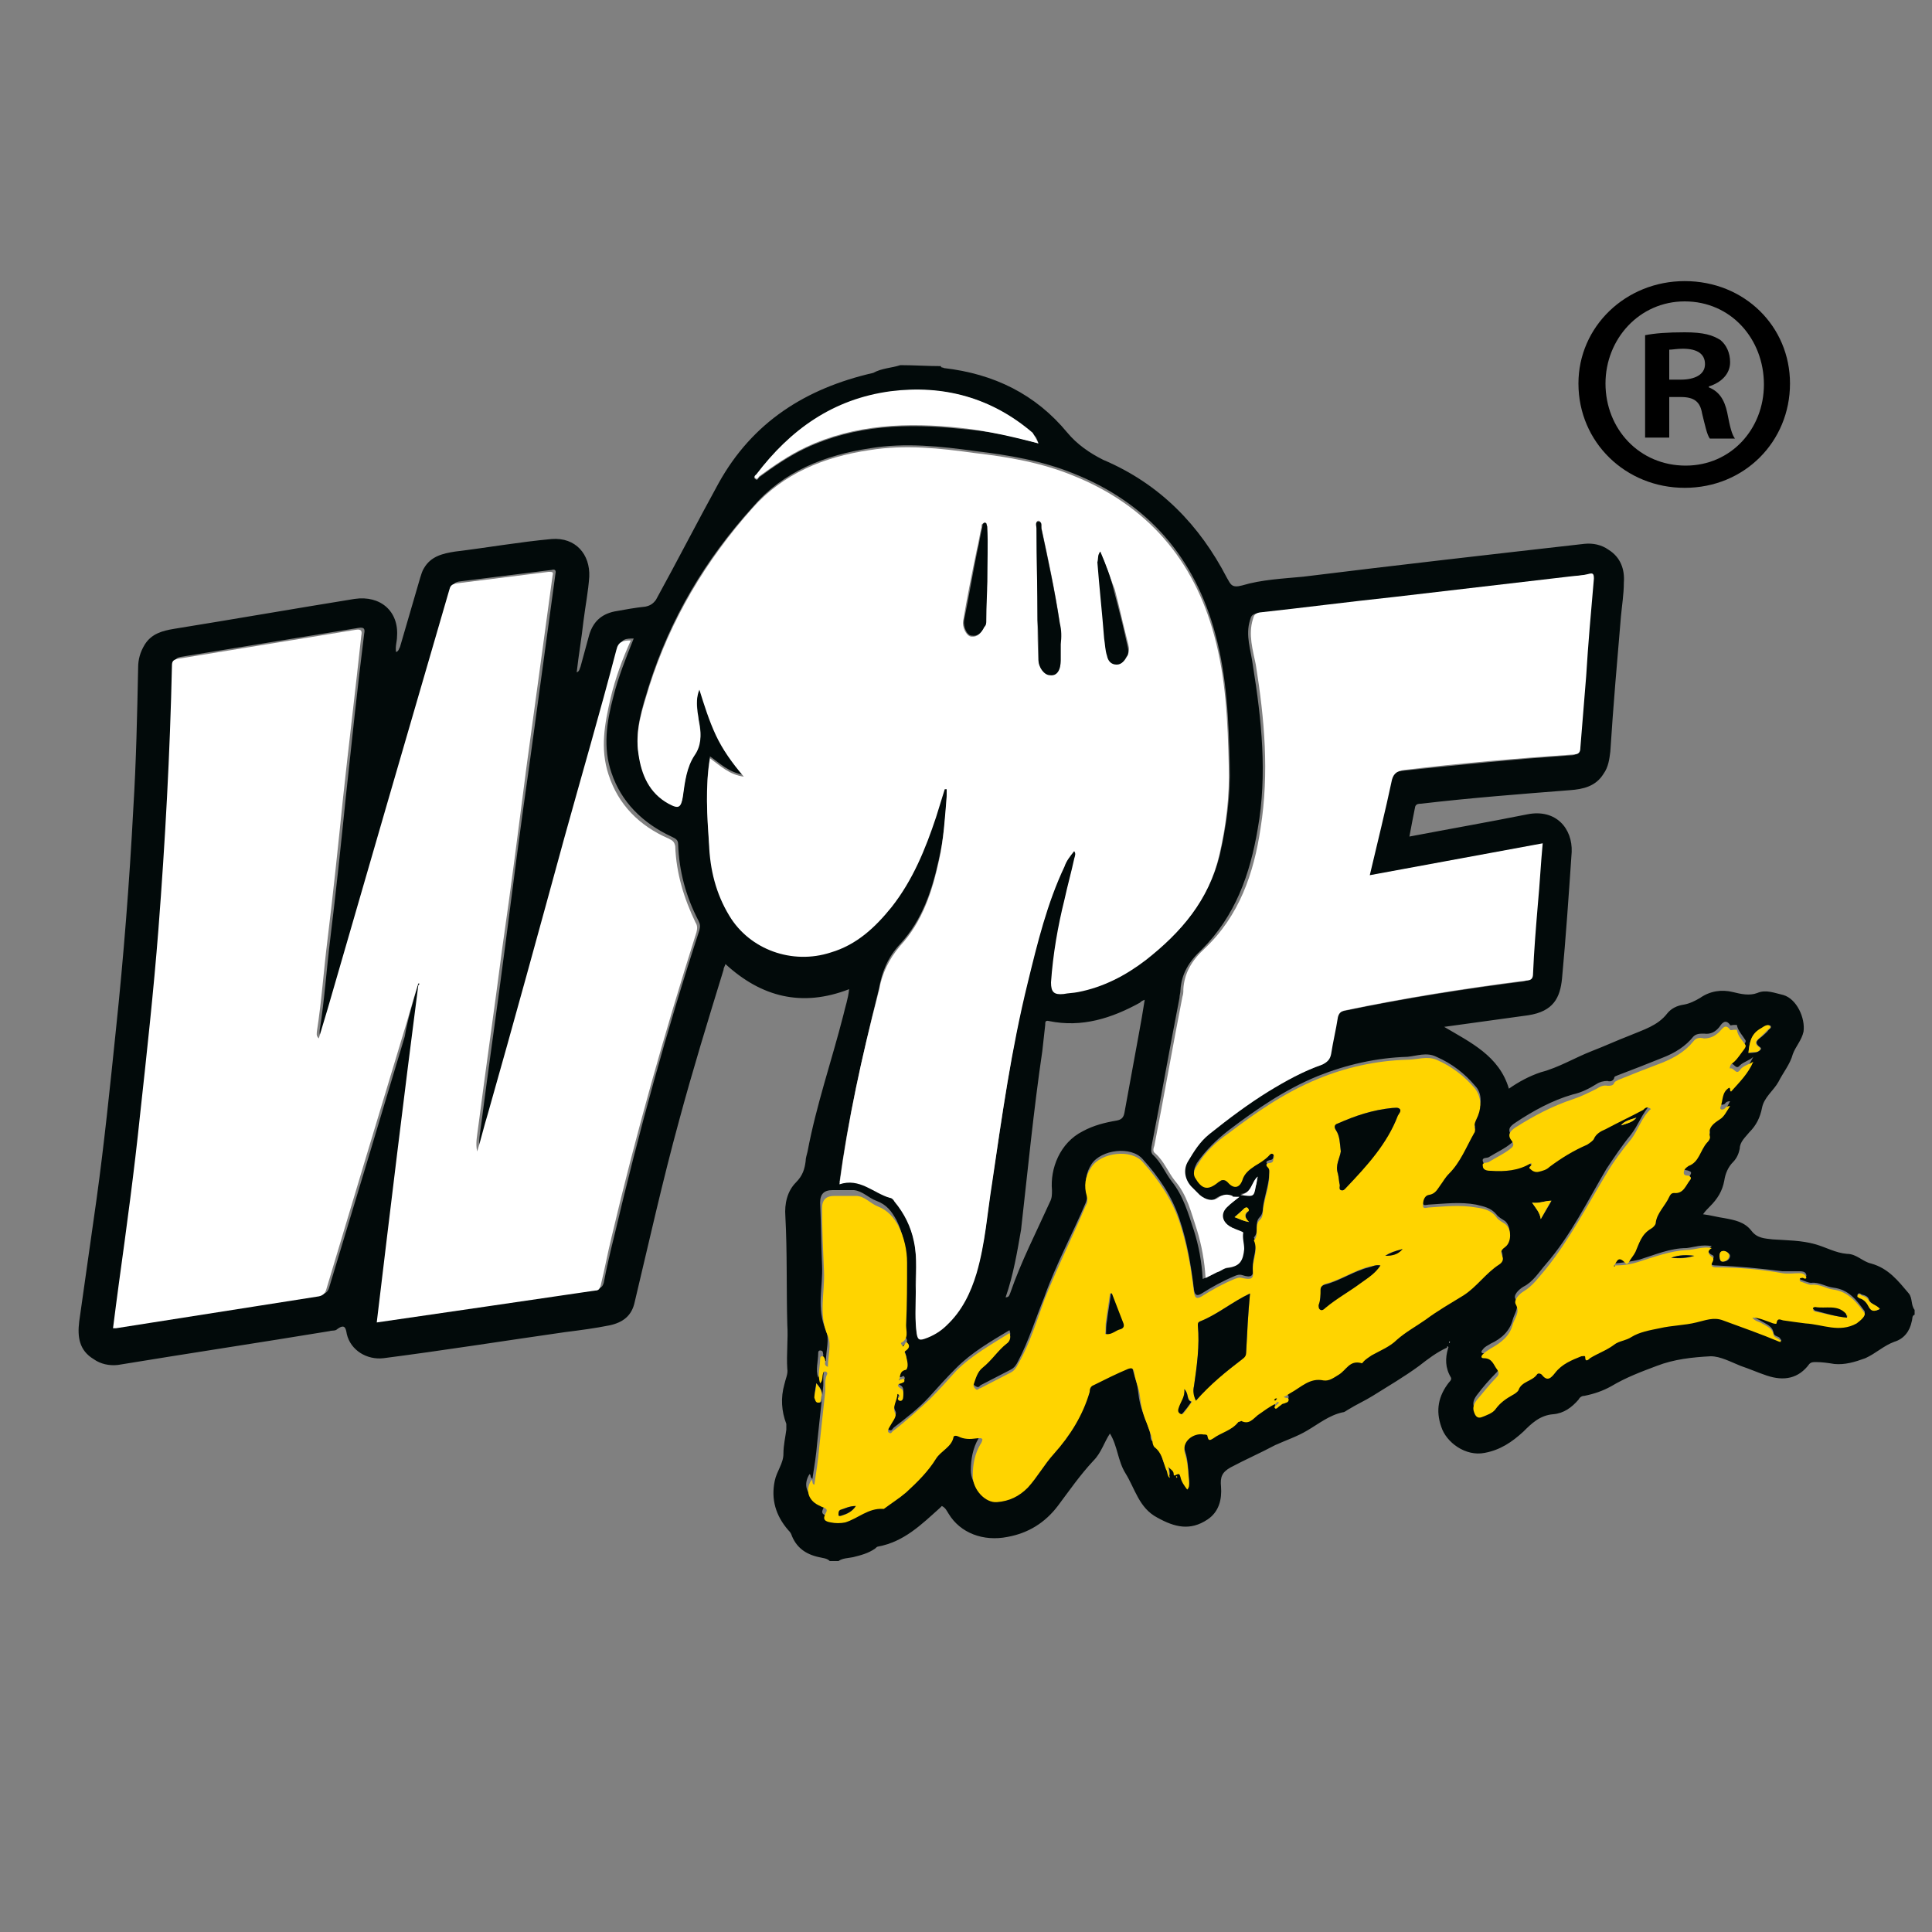 <?xml version="1.0" encoding="UTF-8"?> <svg xmlns="http://www.w3.org/2000/svg" xmlns:xlink="http://www.w3.org/1999/xlink" version="1.0" id="Слой_1" x="0px" y="0px" viewBox="0 0 200 200" style="enable-background:new 0 0 200 200;" xml:space="preserve"><rect x="0" y="0" width="200" height="200" fill="#808080" stroke="none"/> <style type="text/css"> .st0{fill:#020A0A;} .st1{fill:#FFFFFF;} .st2{fill:#FFD400;} </style> <g> <g> <g> <path class="st0" d="M93.2,37.8c1.4,0,2.8,0.1,4.2,0.1c0,0.2,0.2,0.1,0.3,0.2c5.2,0.6,9.5,2.7,12.8,6.7c1,1.2,2.3,2.1,3.7,2.8 c5.9,2.5,10,6.8,12.8,12.2c0.4,0.7,0.5,1.1,1.6,0.8c2-0.6,4.2-0.7,6.3-0.9c9.7-1.2,19.4-2.3,29.1-3.4c0.9-0.1,1.8,0.1,2.5,0.6 c1.3,0.8,1.7,2.1,1.6,3.4c0,1.2-0.2,2.4-0.3,3.5c-0.4,4.7-0.8,9.3-1.1,14c-0.1,0.8-0.2,1.6-0.7,2.3c-0.8,1.3-2.1,1.6-3.5,1.7 c-5.1,0.4-10.3,0.8-15.4,1.4c-0.2,0-0.5,0-0.6,0.3c-0.2,1-0.4,2-0.6,3.1c4.2-0.8,8.2-1.5,12.2-2.3c3-0.6,4.7,1.5,4.6,3.9 c-0.3,4.4-0.6,8.8-1,13.1c-0.2,2-0.9,3.4-3.5,3.8c-2.9,0.4-5.8,0.8-8.7,1.2c2.7,1.6,5.7,3,6.7,6.4c1-0.7,2.1-1.3,3.3-1.7 c1.9-0.5,3.5-1.5,5.3-2.2c1.3-0.5,2.6-1.1,3.9-1.6c1.4-0.6,2.9-1,3.9-2.3c0.4-0.5,1-0.8,1.7-0.9c0.6-0.1,1.2-0.4,1.7-0.7 c1-0.7,2.2-0.9,3.4-0.6c0.8,0.2,1.7,0.4,2.5,0.1c0.9-0.4,1.8,0,2.7,0.2c1.4,0.4,2.3,2.4,2.1,3.8c-0.2,0.9-0.8,1.5-1.1,2.3 c-0.3,1.1-1,1.9-1.5,2.9c-0.5,0.9-1.5,1.6-1.7,2.7c-0.2,1-0.6,1.8-1.3,2.5c-0.4,0.5-1,1-1,1.7c-0.1,0.5-0.3,1-0.7,1.4 c-0.5,0.5-0.8,1.2-0.9,1.9c-0.2,1.1-0.7,1.9-1.5,2.7c-0.2,0.2-0.5,0.5-0.7,0.8c0.8,0.1,1.5,0.3,2.2,0.4c1.1,0.2,2.1,0.4,2.8,1.3 c0.6,0.8,1.4,0.8,2.2,0.9c1.5,0.1,3,0.1,4.4,0.5c1.1,0.3,2.1,0.9,3.3,1c1,0,1.6,0.8,2.5,1c1.8,0.5,2.8,1.8,3.9,3.1 c0.4,0.5,0.2,1.2,0.6,1.7c0,0.2,0,0.3,0,0.5c-0.3,0.1-0.2,0.4-0.3,0.7c-0.2,1-0.8,1.8-1.8,2.1c-1.1,0.4-1.9,1.2-3,1.7 c-1.1,0.4-2.1,0.7-3.2,0.6c-0.6-0.1-1.3-0.2-1.9-0.2c-0.3,0-0.5,0-0.7,0.2c-1.1,1.5-2.6,1.8-4.4,1.2c-0.9-0.3-1.8-0.7-2.7-1 c-1-0.4-2.1-1-3.1-1c-1.9,0.1-3.8,0.3-5.6,1c-1.6,0.6-3.2,1.2-4.7,2.1c-0.9,0.5-1.8,0.8-2.8,1c-0.3,0-0.5,0.2-0.6,0.4 c-0.7,0.8-1.5,1.4-2.6,1.5c-1.4,0.1-2.3,1-3.1,1.8c-1.2,1.1-2.4,1.9-4,2.2c-2,0.4-4-1.1-4.5-2.7c-0.6-1.7-0.3-3.2,0.8-4.6 c0.1-0.1,0.3-0.3,0.2-0.5c-0.6-1-0.6-2-0.3-3c0-0.1,0.1-0.1,0-0.2c-0.1-0.1-0.1,0-0.1,0.1c-1.1,0.5-2,1.2-2.9,1.9 c-1.5,1.1-3.2,2.1-4.8,3.1c-0.8,0.5-1.7,0.9-2.5,1.4c-0.2,0.1-0.4,0.3-0.6,0.3c-1.4,0.3-2.5,1.2-3.7,1.9c-1,0.6-2.2,1-3.3,1.5 c-1.5,0.8-3.1,1.5-4.6,2.3c-0.9,0.5-1.1,1-1,2c0.1,1.3-0.2,2.6-1.4,3.4c-1.8,1.2-3.4,0.8-5.2-0.2c-1.9-1-2.3-3-3.3-4.6 c-0.8-1.3-0.8-2.8-1.6-4.1c-0.6,0.9-0.9,2-1.7,2.8c-1.4,1.5-2.5,3.1-3.7,4.7c-1.3,1.7-3,2.8-5.2,3.2c-2.5,0.5-4.9-0.4-6.1-2.4 c-0.2-0.3-0.3-0.6-0.7-0.8c-0.1,0.1-0.1,0.1-0.2,0.2c-1.9,1.7-3.7,3.5-6.4,4c-0.1,0-0.2,0.1-0.3,0.2c-0.7,0.5-1.5,0.7-2.3,0.9 c-0.5,0.1-1.1,0.1-1.5,0.4c-0.3,0-0.6,0-0.9,0c-0.3-0.3-0.7-0.3-1.1-0.4c-1.4-0.3-2.4-1-2.9-2.4c-0.1-0.2-0.2-0.3-0.3-0.4 c-1.3-1.5-1.8-3.2-1.4-5.1c0.2-1,0.9-1.8,0.9-2.8c0-0.9,0.2-1.7,0.3-2.5c0-0.2,0-0.4,0-0.6c-0.5-1.3-0.6-2.7-0.2-4.1 c0.1-0.5,0.4-1.1,0.3-1.6c-0.1-1.5,0.1-3.1,0-4.6c-0.1-3.7,0-7.5-0.2-11.2c-0.1-1.3,0.2-2.6,1.1-3.5c0.7-0.7,0.9-1.4,1-2.2 c0-0.3,0.1-0.6,0.2-1c0.9-4.8,2.5-9.4,3.7-14.1c0.2-0.9,0.5-1.7,0.6-2.7c-4.9,1.9-9.1,0.8-12.8-2.6c-0.1,0.3-0.2,0.4-0.2,0.6 c-1.6,5.2-3.2,10.4-4.6,15.6c-1.7,6.2-3.1,12.5-4.6,18.8c-0.3,1.4-1.2,2.1-2.6,2.4c-1.5,0.3-3,0.5-4.6,0.7 c-6.3,0.9-12.6,1.9-18.8,2.7c-1.7,0.2-3.4-0.8-3.8-2.5c-0.1-0.6-0.2-1.1-1-0.5c-0.2,0.2-0.5,0.1-0.8,0.2 c-7.3,1.2-14.6,2.3-21.9,3.5c-0.9,0.1-1.8-0.1-2.5-0.6c-1.5-0.9-1.7-2.3-1.5-3.9c0.6-4.2,1.2-8.5,1.8-12.7 c0.8-5.8,1.4-11.7,2-17.5c0.8-7.6,1.4-15.3,1.8-22.9c0.3-4.9,0.4-9.7,0.5-14.6c0-0.8,0.2-1.6,0.7-2.4c0.7-1.1,1.8-1.4,3-1.6 c6.2-1,12.5-2.1,18.7-3.1c2.7-0.4,4.6,1.3,4.4,3.9c0,0.5-0.2,1-0.1,1.6c0.3-0.1,0.3-0.4,0.4-0.5c0.7-2.4,1.4-4.8,2.1-7.2 c0.1-0.3,0.2-0.7,0.4-1c0.7-1.2,1.9-1.5,3.2-1.7c3.3-0.4,6.7-1,10-1.3c2.5-0.2,4,1.6,3.9,3.9c-0.1,1.5-0.4,3-0.6,4.6 c-0.2,1.8-0.5,3.5-0.7,5.3c0.3-0.1,0.3-0.4,0.4-0.6c0.3-1.1,0.6-2.2,0.9-3.3c0.4-1.3,1.2-2.1,2.6-2.4c1.1-0.2,2.2-0.4,3.2-0.5 c0.5-0.1,0.8-0.3,1.1-0.7c2.2-4,4.3-8.1,6.5-12.1c3.5-6.3,9-9.8,16-11.4C91.3,38.1,92.3,38.1,93.2,37.8z M184.2,138.8 c0.1,0,0.1,0,0.2,0c0-0.1,0-0.1-0.1-0.2c-0.1-0.3-0.6-0.2-0.7-0.6c-0.1-0.7-0.7-0.9-1.2-1.2c-0.3-0.2-0.7-0.3-1-0.6 c0.7,0,1.3,0.4,1.9,0.5c0.2,0.1,0.6,0.2,0.6,0.1c0-0.7,0.5-0.3,0.8-0.3c0.8,0.1,1.5,0.3,2.2,0.3c1.8,0.2,3.5,1,5.3,0 c0.4-0.2,1-0.8,0.8-1.1c-0.8-1.1-1.6-2.2-3.2-2.4c-0.8-0.1-1.5-0.6-2.3-0.5c-0.3,0-0.7-0.2-1-0.3c-0.1,0-0.2-0.1-0.2-0.2 c0-0.1,0.1-0.1,0.2-0.2c0.2,0,0.3,0.2,0.5,0c0-0.4-0.3-0.5-0.7-0.5c-0.6,0-1.2,0-1.8,0c-2.3-0.3-4.5-0.5-6.8-0.6 c-0.5,0-0.8-0.1-0.4-0.6c0.1-0.2,0.2-0.4-0.1-0.5c-0.4-0.2-0.5-0.5,0-0.9c-1-0.2-1.8,0.1-2.6,0.2c-1.7,0-3.3,0.7-4.9,1.2 c-0.8,0.2-1.7,0.3-2.6,0.4l0,0c0.3-0.4,0.4-1.1,1.2-0.5c0.1,0.1,0.2,0,0.3-0.1c0.2-0.4,0.5-0.7,0.7-1.1c0.4-0.9,0.6-1.9,1.6-2.4 c0.2-0.1,0.5-0.4,0.5-0.6c0.2-1.1,1-1.8,1.4-2.7c0.1-0.2,0.2-0.4,0.5-0.4c1,0.1,1.3-0.8,1.7-1.4c0.1-0.2,0.1-0.3-0.2-0.4 c-0.2-0.1-0.5,0-0.5-0.3c0-0.3,0.2-0.5,0.5-0.7c1.1-0.5,1.2-1.6,1.9-2.4c0.1-0.1,0.4-0.4,0.3-0.7c-0.3-0.9,0.3-1.3,1-1.7 c0.5-0.3,0.8-0.8,1.1-1.4c-0.5,0-0.5,0.3-0.6,0.3c-0.2,0.1-0.5,0.1-0.4-0.2c0.3-0.6,0.1-1.5,0.9-2c0.1,0.1,0,0.3,0.2,0.4 c0.9-0.9,1.7-1.9,2.3-3.1c-0.4,0.4-1,0.5-1.4,0.9c-0.4,0.5-0.6-0.3-1-0.2c-0.1,0,0-0.4,0.2-0.5c0.4-0.3,0.6-0.7,0.9-1 c0.2-0.3,0.6-0.7,0.5-0.9c-0.3-0.5-0.8-1-0.9-1.6c0,0-0.2,0-0.3,0c-0.2,0-0.4,0.1-0.4,0c-0.5-0.7-0.9-0.1-1.1,0.2 c-0.4,0.5-0.9,0.8-1.6,0.7c-0.4,0-0.8,0-1.1,0.3c-0.8,1-1.9,1.7-3.2,2.2c-1.5,0.6-3,1.2-4.6,1.8c-0.2,0.1-0.4,0.1-0.4,0.3 c-0.1,0.3-0.4,0.4-0.7,0.3c-0.4,0-0.8,0.1-1.1,0.3c-0.8,0.5-1.6,0.9-2.5,1.1c-2.1,0.6-4.1,1.7-5.9,2.9c-0.6,0.4-0.9,0.7-0.4,1.4 c0.1,0.2,0.4,0.4,0,0.7c-0.7,0.6-1.6,1-2.4,1.5c-0.2,0.1-0.7,0-0.6,0.4c0.1,0.4,0.4,0.5,0.8,0.5c1.5,0.1,2.9,0,4.2-0.8 c0.2,0.3-0.4,0.4-0.1,0.6c0.3,0.2,0.6,0.4,0.9,0.3c0.4-0.1,0.8-0.3,1.1-0.5c1.2-0.9,2.5-1.7,3.9-2.3c0.3-0.1,0.6-0.3,0.7-0.6 c0.3-0.5,0.8-0.7,1.2-1c1.3-0.7,2.6-1.3,3.9-2c0.2-0.1,0.4-0.3,0.8-0.1c-0.9,0.9-1.3,2.2-2.1,3.2c-0.9,1.1-1.7,2.3-2.5,3.5 c-2,3.4-3.7,6.9-6.3,9.9c-0.7,0.8-1.3,1.8-2.3,2.3c-0.5,0.3-1.1,0.9-0.8,1.3c0.4,0.9-0.1,1.4-0.3,2.1c-0.3,1.2-1.2,2-2.3,2.5 c-0.3,0.2-0.6,0.3-0.8,0.6c-0.2,0.2-0.2,0.4,0.1,0.4c0.9,0,1,0.7,1.4,1.2c0.2,0.3,0.2,0.5-0.1,0.8c-0.7,0.7-1.4,1.5-2,2.3 c-0.3,0.4-0.5,0.8-0.3,1.3c0.1,0.3,0.3,0.7,0.8,0.5c0.5-0.2,1.1-0.4,1.4-0.8c0.5-0.6,1.1-1,1.8-1.5c0.2-0.1,0.5-0.3,0.6-0.5 c0.3-0.9,1.4-0.9,1.9-1.6c0.1-0.1,0.4-0.1,0.5,0c0.6,0.8,1.1,0.2,1.4-0.2c0.7-0.9,1.6-1.4,2.7-1.7c0.1,0,0.4-0.2,0.4,0.1 c0,0.6,0.4,0.2,0.5,0.1c0.8-0.5,1.7-0.8,2.5-1.4c0.5-0.4,1.2-0.4,1.8-0.8c0.8-0.5,1.9-0.7,2.9-0.9c1.3-0.2,2.5-0.3,3.8-0.6 c0.9-0.2,1.9-0.5,2.8-0.2C180.3,137.4,182.3,138,184.2,138.8z M121.1,152.7L121.1,152.7L121.1,152.7c0-0.4-0.1-0.8-0.2-1.2 c0.2,0.3,0.6,0.4,0.6,0.8c0,0.1,0,0.1,0.2,0.1c0.4-0.1,0.4-0.1,0.5,0.2c0.1,0.5,0.4,0.9,0.7,1.3c0.2-0.2,0.2-0.4,0.2-0.6 c-0.1-1-0.1-2.1-0.4-3c-0.5-1.4,0.9-2.3,1.9-2.1c0.1,0,0.3,0,0.4,0.2c0.1,0.5,0.4,0.3,0.6,0.2c0.9-0.6,2-0.8,2.6-1.7 c0.1-0.1,0.2-0.2,0.3-0.1c0.8,0.4,1.2-0.2,1.7-0.6c0.6-0.5,1.2-0.9,1.9-1.2c0,0,0.1,0.1,0.1,0.1c-0.1,0.1-0.3,0.3-0.2,0.4 c0.2,0.2,0.3-0.1,0.4-0.2c0.2-0.1,0.3-0.3,0.5-0.3c0.2,0,0.5-0.1,0.5-0.4c0-0.3-0.4-0.2-0.5-0.3c0.2-0.1,0.5-0.3,0.7-0.4 c1.1-0.6,1.9-1.6,3.4-1.3c0.6,0.1,1.1-0.3,1.6-0.6c0.7-0.4,1.1-1.5,2.3-1.2c0.1,0,0.2-0.1,0.3-0.2c0.2-0.2,0.5-0.4,0.8-0.6 c0.9-0.5,1.8-0.9,2.6-1.6c0.9-0.8,2.1-1.4,3-2.1c1.2-0.9,2.6-1.7,3.9-2.5c1.4-0.9,2.3-2.3,3.7-3.2c0.3-0.2,0.4-0.5,0.3-0.9 c-0.2-0.4-0.1-0.6,0.3-0.9c0.7-0.5,0.6-1.9,0-2.4c-0.3-0.2-0.7-0.4-0.9-0.7c-0.6-0.7-1.3-0.8-2.1-1c-1.6-0.3-3.2-0.1-4.9,0 c-0.2,0-0.6,0.2-0.6-0.2c0-0.4,0.1-0.9,0.6-1.1c0.6-0.1,0.9-0.6,1.2-1c0.3-0.4,0.5-0.9,0.9-1.2c1.2-1.2,1.8-2.7,2.6-4.2 c0.1-0.1,0.1-0.3,0.1-0.4c-0.2-0.5,0.1-1,0.3-1.4c0.4-1,0.4-2.1-0.3-2.8c-1.1-1.3-2.4-2.3-4-3c-1-0.5-2-0.1-3,0 c-3.2,0.1-6.3,0.8-9.3,2c-3.4,1.4-6.3,3.4-9.2,5.6c-1.3,1-2.4,2.1-3.3,3.4c-0.2,0.4-0.4,0.8-0.2,1.2c0.7,1.2,1.3,1.4,2.4,0.5 c0.1-0.1,0.2-0.2,0.3-0.2c0.3-0.1,0.5-0.1,0.7,0.2c0.6,0.7,1.2,0.6,1.5-0.2c0.3-0.7,0.7-1.2,1.3-1.5c0.5-0.3,1-0.6,1.4-1 c0.1-0.1,0.3-0.4,0.5-0.2c0.2,0.2,0,0.4,0,0.6c0,0.2-0.2,0.3-0.4,0.3c-0.3,0.1-0.4,0.2-0.2,0.4c0.2,0.2,0.2,0.5,0.2,0.8 c0,1.1-0.4,2.2-0.6,3.3c-0.1,0.5,0,1-0.4,1.4c-0.6,0.6,0,1.5-0.6,2.1c0.5,1.1-0.2,2.1-0.1,3.2c0.1,0.8-0.2,1-1.1,0.7 c-0.3-0.1-0.6,0-0.8,0.1c-1.2,0.5-2.3,1.1-3.4,1.8c-0.5,0.3-0.7,0.2-0.8-0.4c-0.3-2.5-0.7-4.9-1.5-7.3c-0.8-2.4-2.1-4.3-3.8-6.2 c-1.2-1.4-4.3-1-5.3,0.5c-0.6,0.9-0.7,1.9-0.5,3c0.1,0.4,0,0.7-0.1,1c-1.4,3.3-3.1,6.4-4.3,9.8c-0.9,2.2-1.6,4.5-2.7,6.6 c-0.2,0.4-0.4,0.7-0.8,0.9c-1,0.5-2.1,1.1-3.1,1.6c-0.1,0.1-0.2,0.3-0.5,0.1c-0.2-0.1-0.3-0.3-0.2-0.5c0.2-0.6,0.4-1.3,0.9-1.7 c0.9-0.7,1.5-1.7,2.5-2.5c0.3-0.3,0.5-0.6,0.3-1.1c-2,1.2-3.9,2.3-5.5,3.9c-1,1-1.9,2-2.8,3c-1.1,1.2-2.4,2.2-3.7,3.2 c-0.1,0.1-0.2,0.4-0.5,0.2c-0.3-0.2,0-0.4,0.1-0.6c0.3-0.4,0.8-1,0.6-1.3c-0.4-0.8,0.1-1.4,0.2-2.1c0.2,0,0.3,0.2,0.2,0.3 c-0.1,0.2-0.2,0.4,0,0.4c0.3,0.1,0.4-0.2,0.4-0.4c0-0.3,0.1-0.7-0.3-0.9c-0.3-0.2-0.4-0.4,0.1-0.5c0.2,0,0.5-0.1,0.3-0.4 c-0.1-0.2-0.3,0.2-0.5,0l0,0c0-0.5,0-0.9,0.5-1.3c0.4-0.3,0.2-1,0-1.4c-0.1-0.4-0.3-0.4,0-0.6c0.4-0.3,0.4-0.5,0-0.9 c-0.1,0.2-0.2,0.3-0.3,0.5c-0.2-0.1-0.3-0.3-0.2-0.4c0.8-0.4,0.5-1.2,0.5-1.8c0-2.2,0.1-4.3,0.1-6.5c0-1.3-0.3-2.6-0.9-3.8 c-0.5-0.9-1-1.6-2.1-2c-0.8-0.3-1.4-1-2.3-1.1c-0.7,0-1.5,0-2.2,0c-0.9,0-1.3,0.4-1.3,1.3c0.1,2.2,0.1,4.3,0.2,6.5 c0.1,2.2-0.6,4.5,0.4,6.7c0.4,0.9,0,2.1,0,3.2c-0.5-0.2-0.2-0.6-0.3-0.8c0-0.2-0.1-0.3-0.3-0.3c-0.2,0-0.2,0.2-0.2,0.3 c0,0.8-0.3,1.7,0,2.5c0.2-0.3,0.2-0.7,0.3-1c0.1-0.2,0.1-0.3,0.3-0.2c0.2,0,0.2,0.2,0.1,0.3c-0.3,0.6-0.1,1.3-0.2,2 c-0.2,1.9-0.4,3.7-0.6,5.6c-0.1,1.3-0.3,2.5-0.5,3.8c-0.3-0.2-0.1-0.4-0.3-0.5c-0.7,1.1-0.3,2.2,0.9,2.7c0.3,0.1,0.8,0.2,0.6,0.7 c-0.4,0.7-0.1,0.8,0.5,1c0.5,0.1,1,0.1,1.5,0c1.3-0.4,2.4-1.5,3.9-1.4c0,0,0,0,0.1,0c0.8-0.5,1.6-1,2.3-1.7 c1.2-1.1,2.3-2.2,3.1-3.5c0.5-0.8,1.5-1.2,1.8-2.2c0-0.2,0.3-0.2,0.5-0.1c0.6,0.3,1.3,0.3,1.9,0.2c0.2,0,0.5-0.1,0.6,0.1 c0.1,0.1-0.1,0.3-0.2,0.5c-0.6,1-0.8,2.2-0.8,3.3c0,1.5,1.3,2.8,2.5,2.7c1.3-0.1,2.3-0.6,3.2-1.5c1-1.1,1.8-2.4,2.7-3.5 c1.7-1.9,2.9-4,3.7-6.4c0.1-0.3,0.2-0.5,0.4-0.7c1.2-0.6,2.3-1.2,3.6-1.7c0.3-0.1,0.5-0.1,0.6,0.3c0.1,0.8,0.5,1.6,0.6,2.5 c0.1,1,0.3,1.9,0.7,2.8c0.2,0.6,0.5,1.2,0.6,1.9c0,0.2,0,0.5,0.2,0.6c0.8,0.6,0.9,1.5,1.2,2.3 C120.9,152.1,120.8,152.5,121.1,152.7z M43.3,101.8c0.1,0,0.2,0,0.3,0c-1.4,11.6-2.8,23.3-4.3,34.9c7.6-1.1,15.1-2.2,22.6-3.3 c0.4-0.1,0.5-0.3,0.6-0.6c0.3-1.6,0.7-3.3,1.1-4.9c2.5-10.6,5.4-21.2,8.8-31.6c0.1-0.4,0.1-0.6-0.1-1c-1.3-2.5-2-5.1-2.1-7.9 c0-0.5-0.3-0.6-0.7-0.8c-3-1.4-5.2-3.6-6.2-6.6c-0.9-2.6-0.5-5.3,0.2-7.9c0.5-2,1.3-4,2.1-6c-0.8,0-1.3,0-1.5,1 c-1.8,6.5-3.6,13-5.4,19.5c-2.7,9.5-5.3,19-7.9,28.5c-0.4,1.3-0.7,2.6-1.1,3.9c-0.2-0.9,0-1.7,0.1-2.5c0.8-6.2,1.7-12.4,2.5-18.6 c0.8-6.2,1.6-12.5,2.5-18.7c0.9-6.6,1.8-13.2,2.7-19.8c0.1-0.4-0.1-0.5-0.4-0.4c-3.2,0.4-6.4,0.8-9.6,1.2 c-0.5,0.1-0.6,0.3-0.7,0.7c-4.2,14.5-8.4,29-12.6,43.4c-0.3,1-0.6,2-0.9,3c-0.3-0.2-0.2-0.5-0.2-0.7c0.5-3.1,0.7-6.3,1.1-9.5 c0.6-4.9,1.1-9.7,1.6-14.6c0.6-5.6,1.2-11.3,1.9-16.9c0.1-0.5,0-0.7-0.6-0.6c-6.1,1-12.3,2-18.4,3c-0.5,0.1-0.6,0.3-0.6,0.7 c-0.1,9.1-0.6,18.2-1.4,27.3c-0.5,6.4-1.1,12.8-1.9,19.2c-0.7,5.8-1.4,11.7-2.2,17.5c-0.2,1.5-0.4,3.1-0.6,4.6c0.2,0,0.2,0,0.3,0 c7-1.1,14-2.2,21-3.3c0.5-0.1,0.7-0.4,0.8-0.8c2.6-8.6,5.2-17.2,7.8-25.9C42.2,105.5,42.8,103.6,43.3,101.8z M111.2,88.1 c0.2,0.3,0.1,0.4,0.1,0.6c-0.3,1.4-0.7,2.8-1,4.2c-0.7,2.8-1.2,5.7-1.4,8.6c-0.1,0.9,0.3,1.2,1.3,1.2c0.5,0,1-0.1,1.5-0.2 c2.7-0.4,5-1.6,7-3.3c3.7-2.8,6.5-6.2,7.6-10.8c0.7-3.1,1.1-6.2,1-9.3c-0.1-4.5-0.3-9.1-1.5-13.5c-2.1-7.8-6.9-13.5-14.7-16.6 c-3.2-1.3-6.7-1.9-10.1-2.3c-3.6-0.5-7.3-0.9-10.9-0.3c-4.7,0.7-9,2.4-12.1,6C73,57.9,69.4,64,67.2,70.9c-0.7,2.3-1.5,4.6-1.1,7 c0.3,2.1,1,4,3.1,5.1c1.1,0.6,1.4,0.5,1.5-0.8c0.2-1.4,0.4-2.9,1.2-4.2c0.7-1.1,0.7-2.1,0.5-3.2c-0.1-0.4-0.2-0.8-0.2-1.3 c-0.1-0.8-0.1-1.5,0.2-2.3c0.6,1.6,1,3.2,1.7,4.7c0.7,1.5,1.7,3,2.9,4.3c-1.5-0.2-2.5-1.2-3.5-1.9c-0.5,3-0.3,5.9-0.1,8.9 c0.2,2.6,0.8,5.1,2.1,7.4c2.1,3.5,6.5,5.1,10.5,3.8c2.7-0.9,4.7-2.6,6.3-4.7c2.2-2.8,3.4-6,4.6-9.3c0.3-1,0.6-1.9,0.9-2.9 c0.1,0,0.1,0,0.2,0c0,0.3,0,0.5,0,0.8c-0.1,2.2-0.3,4.4-0.8,6.6c-0.7,3.2-1.7,6.3-4,8.8c-1.3,1.4-1.9,2.9-2.2,4.6 c0,0.1-0.1,0.3-0.1,0.4c-1.6,6.5-3.1,13-4,19.7c2-0.6,3.4,0.9,5.2,1.4c0.2,0.1,0.4,0.3,0.5,0.4c1,1.2,1.6,2.6,2,4.1 c0.4,1.8,0.1,3.6,0.2,5.4c0,1.4-0.1,2.8,0.1,4.2c0.1,0.5,0.2,0.7,0.8,0.5c0.9-0.3,1.6-0.8,2.3-1.4c1.5-1.6,2.5-3.4,3.1-5.4 c0.9-3,1.1-6.2,1.6-9.3c1.1-7,2-14,3.7-20.8c1-4.1,2-8.1,3.8-12C110.4,89.1,110.8,88.6,111.2,88.1z M128.3,123.9 c-0.5,0-0.7,0-1,0c-0.6-0.2-1-0.2-1.5,0.2c-0.6,0.4-1.4,0.3-1.9-0.3c-0.3-0.3-0.6-0.6-0.9-0.9c-0.7-0.8-0.9-1.7-0.3-2.6 c0.6-1,1.3-2,2.2-2.8c1.9-1.6,3.9-3.1,6.1-4.4c1.8-1.1,3.6-2.1,5.6-2.8c0.6-0.2,0.8-0.5,0.9-1.1c0.2-1.3,0.5-2.5,0.7-3.8 c0.1-0.4,0.3-0.6,0.7-0.7c6.2-1.3,12.5-2.3,18.8-3.1c0.5-0.1,0.7-0.2,0.7-0.7c0.2-2.4,0.4-4.8,0.5-7.2c0.2-2.1,0.3-4.1,0.5-6.3 c-6,1.1-11.9,2.2-17.9,3.3c0.8-3.4,1.6-6.7,2.3-9.9c0.2-0.7,0.6-0.9,1.3-1c5.8-0.6,11.6-1.2,17.5-1.6c0.5,0,0.7-0.2,0.7-0.7 c0.2-2.5,0.4-4.9,0.6-7.4c0.3-3.4,0.5-6.8,0.8-10.1c0-0.4-0.1-0.5-0.5-0.5c-0.7,0.1-1.5,0.2-2.2,0.3c-6,0.7-12,1.4-18,2.1 c-4.6,0.5-9.2,1.1-13.9,1.6c-0.5,0.1-0.6,0.3-0.7,0.7c-0.5,1.6,0.1,3.1,0.3,4.7c0.9,5.6,1.5,11.3,0.5,16.9 c-0.8,4.7-2.3,9-5.8,12.5c-1.3,1.2-2.1,2.5-2.2,4.2c0,0.3-0.1,0.5-0.1,0.8c-1,5.1-1.9,10.3-2.9,15.4c0,0.3-0.1,0.5,0.1,0.8 c0.9,0.8,1.3,1.9,2,2.8c1.2,1.5,1.7,3.3,2.3,5.1c0.5,1.6,0.8,3.2,0.9,5c0.5-0.2,0.9-0.4,1.2-0.6c0.4-0.2,0.8-0.5,1.2-0.5 c1.3-0.1,1.6-0.9,1.6-1.9c0-0.6-0.2-1.1-0.1-1.7c0-0.1-0.7-0.3-1.1-0.5c-0.1,0-0.1-0.1-0.2-0.1c-0.9-0.5-1-1.4-0.3-2.1 C127.4,124.6,127.8,124.3,128.3,123.9z M104.1,134.3c0.4,0,0.4-0.3,0.5-0.5c1.1-3.2,2.7-6.3,4.1-9.4c0.2-0.4,0.2-0.7,0.2-1.2 c-0.2-2.2,0.8-4.9,3.2-6.1c1.1-0.6,2.3-0.9,3.5-1.1c0.5-0.1,0.7-0.3,0.8-0.8c0.5-2.7,1-5.5,1.5-8.2c0.2-1.1,0.4-2.2,0.6-3.5 c-0.3,0.1-0.4,0.2-0.5,0.3c-2.9,1.6-6,2.6-9.4,1.9c-0.4-0.1-0.4,0.1-0.4,0.4c-0.1,0.9-0.2,1.8-0.3,2.7 c-0.9,6.1-1.5,12.3-2.2,18.5C105.3,129.6,104.9,132,104.1,134.3z M107.5,45.9c-0.2-0.6-0.2-0.6-0.6-1c-4.2-3.7-9.2-5.1-14.7-4.3 c-5.9,0.8-10.4,4-13.9,8.6c-0.1,0.1-0.4,0.2-0.1,0.4c0.2,0.2,0.3-0.1,0.4-0.2c1.5-1.1,3.1-2.2,4.8-3c5.1-2.4,10.5-2.6,16.1-2 C102.2,44.6,104.8,45.1,107.5,45.9z M181,109c0.3,0,0.6,0,0.9-0.1c0.2-0.1,0.6-0.3,0.3-0.5c-0.7-0.5-0.2-0.8,0.2-1.1 c0.2-0.2,0.5-0.4,0.7-0.7c0.1-0.1,0.3-0.2,0.2-0.4c-0.1-0.1-0.4-0.1-0.5,0c-0.2,0.1-0.4,0.2-0.5,0.3C181.3,107,181.1,108,181,109 z M158.6,124.5c0.4,0.6,0.8,1,0.9,1.7c0.4-0.7,0.8-1.3,1.1-1.9C159.9,124.3,159.3,124.6,158.6,124.5z M194.6,135.5 c-0.3-0.3-0.9-0.5-1.1-0.9c-0.1-0.4-0.4-0.5-0.8-0.6c-0.1-0.1-0.3-0.2-0.4,0c-0.1,0.1,0.1,0.2,0.2,0.3c0.4,0.2,0.7,0.5,0.9,0.8 C193.7,135.7,194.1,135.8,194.6,135.5z M130.2,121.8c-0.7,0.6-0.5,1.7-1.8,1.8c1.4,0.2,1.4,0.2,1.6-0.9 C130.1,122.5,130.1,122.2,130.2,121.8z M129.3,126.5c-0.4-0.4-0.5-0.7-0.1-1.1c0.1-0.1,0.1-0.2,0-0.3c-0.1-0.1-0.3-0.1-0.4,0 c-0.3,0.3-0.6,0.5-1,0.9C128.3,126.1,128.6,126.4,129.3,126.5z M84.5,143.2c-0.1,0.6-0.2,1-0.1,1.5c0,0.2,0.1,0.5,0.4,0.5 c0.3,0,0.2-0.3,0.3-0.5C85.2,144.2,85,143.7,84.5,143.2z M178,130.1c0,0.1,0,0.5,0.4,0.5c0.4,0,0.7-0.3,0.7-0.6 c0-0.2-0.3-0.4-0.6-0.5C178.1,129.5,178,129.7,178,130.1z M169.4,115.7c-0.6,0.2-1.2,0.3-1.6,0.8 C168.4,116.3,169,116.2,169.4,115.7z M121.8,153c0,0,0.1-0.1,0-0.1c0,0,0-0.1-0.1-0.1C121.8,152.8,121.7,152.9,121.8,153 C121.7,152.9,121.8,152.9,121.8,153z"></path> </g> </g> <g> <g> <path class="st1" d="M43.3,101.8c-0.6,1.9-1.1,3.8-1.7,5.7c-2.6,8.6-5.2,17.2-7.8,25.9c-0.1,0.4-0.3,0.7-0.8,0.8 c-7,1.1-14,2.2-21,3.3c-0.1,0-0.1,0-0.3,0c0.2-1.6,0.4-3.1,0.6-4.6c0.8-5.8,1.6-11.7,2.2-17.5c0.7-6.4,1.4-12.8,1.9-19.2 c0.7-9.1,1.2-18.2,1.4-27.3c0-0.4,0.1-0.6,0.6-0.7c6.1-1,12.3-2,18.4-3c0.6-0.1,0.7,0.1,0.6,0.6c-0.6,5.6-1.3,11.3-1.9,16.9 c-0.5,4.9-1,9.7-1.6,14.6c-0.4,3.2-0.6,6.3-1.1,9.5c0,0.2-0.1,0.4,0.2,0.7c0.3-1,0.6-2,0.9-3c4.2-14.5,8.4-29,12.6-43.4 c0.1-0.4,0.2-0.6,0.7-0.7c3.2-0.4,6.4-0.8,9.6-1.2c0.4,0,0.5,0,0.4,0.4c-0.9,6.6-1.8,13.2-2.7,19.8c-0.8,6.2-1.6,12.5-2.5,18.7 c-0.8,6.2-1.7,12.4-2.5,18.6c-0.1,0.8-0.3,1.7-0.1,2.5c0.4-1.3,0.7-2.6,1.1-3.9c2.7-9.5,5.3-19,7.9-28.5c1.8-6.5,3.7-13,5.4-19.5 c0.2-0.9,0.7-1,1.5-1c-0.9,2-1.6,3.9-2.1,6c-0.6,2.6-1.1,5.2-0.2,7.9c1,3.1,3.2,5.3,6.2,6.6c0.4,0.2,0.6,0.3,0.7,0.8 c0.1,2.8,0.9,5.4,2.1,7.9c0.2,0.3,0.2,0.6,0.1,1c-3.3,10.4-6.3,21-8.8,31.6c-0.4,1.6-0.7,3.3-1.1,4.9c-0.1,0.4-0.2,0.6-0.6,0.6 c-7.5,1.1-15,2.2-22.6,3.3c1.4-11.7,2.8-23.3,4.3-34.9C43.5,101.8,43.4,101.8,43.3,101.8z"></path> </g> </g> <g> <g> <path class="st1" d="M111.2,88.1c-0.4,0.5-0.8,1-1,1.6c-1.8,3.8-2.8,7.9-3.8,12c-1.7,6.9-2.7,13.9-3.7,20.8 c-0.5,3.1-0.7,6.2-1.6,9.3c-0.6,2-1.5,3.9-3.1,5.4c-0.6,0.6-1.4,1.1-2.3,1.4c-0.6,0.2-0.7,0-0.8-0.5c-0.2-1.4-0.1-2.8-0.1-4.2 c0-1.8,0.2-3.6-0.2-5.4c-0.3-1.5-1-2.9-2-4.1c-0.1-0.2-0.3-0.4-0.5-0.4c-1.7-0.5-3.1-2.1-5.2-1.4c0.9-6.7,2.3-13.2,4-19.7 c0-0.1,0.1-0.3,0.1-0.4c0.3-1.7,1-3.2,2.2-4.6c2.3-2.5,3.3-5.6,4-8.8c0.5-2.2,0.6-4.4,0.8-6.6c0-0.3,0-0.5,0-0.8 c-0.1,0-0.1,0-0.2,0c-0.3,1-0.6,1.9-0.9,2.9c-1.1,3.3-2.4,6.5-4.6,9.3c-1.7,2.1-3.6,3.9-6.3,4.7c-4,1.3-8.4-0.3-10.5-3.8 c-1.4-2.3-2-4.8-2.1-7.4c-0.2-2.9-0.4-5.9,0.1-8.9c1.1,0.8,2,1.7,3.5,1.9c-1.2-1.4-2.2-2.8-2.9-4.3c-0.7-1.5-1.2-3.1-1.7-4.7 c-0.3,0.7-0.3,1.5-0.2,2.3c0.1,0.4,0.1,0.8,0.2,1.3c0.2,1.1,0.2,2.2-0.5,3.2c-0.8,1.2-1,2.7-1.2,4.2c-0.2,1.2-0.4,1.4-1.5,0.8 c-2-1.1-2.8-3-3.1-5.1c-0.4-2.4,0.4-4.7,1.1-7c2.2-6.9,5.8-13,10.7-18.5c3.2-3.6,7.4-5.3,12.1-6c3.7-0.6,7.3-0.2,10.9,0.3 c3.5,0.4,6.9,1,10.1,2.3c7.8,3.1,12.6,8.8,14.7,16.6c1.2,4.4,1.4,8.9,1.5,13.5c0.1,3.2-0.3,6.3-1,9.3c-1.1,4.6-3.9,7.9-7.6,10.8 c-2.1,1.6-4.4,2.8-7,3.3c-0.5,0.1-1,0.1-1.5,0.2c-1,0.1-1.3-0.2-1.3-1.2c0.2-2.9,0.7-5.8,1.4-8.6c0.3-1.4,0.7-2.8,1-4.2 C111.3,88.5,111.4,88.4,111.2,88.1z M109.8,66.7c0-0.7,0-1.5-0.1-2.3c-0.5-3.3-1.2-6.6-1.9-9.8c-0.1-0.2,0-0.7-0.3-0.7 c-0.3,0-0.2,0.5-0.2,0.7c0,3.2,0.1,6.3,0.1,9.5c0,1.4,0,2.8,0.1,4.1c0,0.8,0.6,1.6,1.2,1.6c0.7,0,1.1-0.5,1.1-1.5 C109.8,67.9,109.8,67.3,109.8,66.7z M113.9,57.1c-0.3,0.4-0.2,0.7-0.2,1c0.2,2.6,0.5,5.3,0.7,7.9c0.1,0.6,0.1,1.2,0.3,1.8 c0.2,0.5,0.5,0.9,1,0.9c0.5,0,0.8-0.4,1-0.8c0.2-0.4,0.2-0.8,0.1-1.2c-0.5-1.9-0.9-3.8-1.4-5.7C114.9,59.8,114.5,58.5,113.9,57.1 z M102.2,60.2c0-2.1,0.1-3.9-0.1-5.6c0-0.2,0-0.4-0.3-0.4c-0.2,0-0.2,0.2-0.2,0.4c-0.2,0.8-0.3,1.6-0.5,2.4 c-0.5,2.4-1,4.9-1.4,7.3c-0.1,0.6,0.3,1.5,0.8,1.6c0.7,0.1,1.1-0.4,1.3-0.9c0.1-0.2,0.2-0.5,0.2-0.7 C102.1,62.8,102.1,61.3,102.2,60.2z"></path> </g> </g> <g> <g> <path class="st2" d="M93.1,142.8c0.2,0.1,0.4-0.2,0.5,0c0.1,0.3-0.1,0.3-0.3,0.4c-0.5,0.1-0.4,0.3-0.1,0.5 c0.4,0.2,0.3,0.6,0.3,0.9c0,0.2-0.1,0.5-0.4,0.4c-0.2-0.1-0.2-0.3,0-0.4c0.1-0.1,0-0.2-0.2-0.3c0,0.7-0.6,1.3-0.2,2.1 c0.1,0.3-0.4,0.9-0.6,1.3c-0.1,0.2-0.3,0.4-0.1,0.6c0.3,0.2,0.3-0.1,0.5-0.2c1.3-1,2.5-2.1,3.7-3.2c1-1,1.9-2,2.8-3 c1.6-1.6,3.6-2.7,5.5-3.9c0.2,0.5,0,0.9-0.3,1.1c-0.9,0.7-1.5,1.7-2.5,2.5c-0.5,0.4-0.7,1.1-0.9,1.7c-0.1,0.2,0.1,0.4,0.2,0.5 c0.2,0.2,0.3-0.1,0.5-0.1c1-0.5,2.1-1.1,3.1-1.6c0.4-0.2,0.6-0.5,0.8-0.9c1.2-2.1,1.9-4.4,2.7-6.6c1.3-3.3,2.9-6.5,4.3-9.8 c0.2-0.3,0.2-0.6,0.1-1c-0.3-1-0.2-2,0.5-3c1-1.5,4.1-1.9,5.3-0.5c1.6,1.8,3,3.8,3.8,6.2c0.8,2.4,1.2,4.8,1.5,7.3 c0.1,0.6,0.3,0.7,0.8,0.4c1.1-0.7,2.2-1.3,3.4-1.8c0.3-0.1,0.5-0.2,0.8-0.1c0.9,0.2,1.2,0.1,1.1-0.7c-0.1-1.1,0.6-2.1,0.1-3.2 c0.6-0.6,0-1.5,0.6-2.1c0.4-0.3,0.3-0.9,0.4-1.4c0.2-1.1,0.6-2.2,0.6-3.3c0-0.3,0.1-0.5-0.2-0.8c-0.2-0.2-0.1-0.4,0.2-0.4 c0.2,0,0.4-0.1,0.4-0.3c0-0.2,0.2-0.4,0-0.6c-0.2-0.2-0.4,0.1-0.5,0.2c-0.4,0.4-0.9,0.7-1.4,1c-0.6,0.4-1.1,0.8-1.3,1.5 c-0.3,0.8-0.9,0.9-1.5,0.2c-0.2-0.2-0.4-0.3-0.7-0.2c-0.1,0.1-0.2,0.1-0.3,0.2c-1.1,0.9-1.7,0.7-2.4-0.5 c-0.2-0.4-0.1-0.8,0.2-1.2c0.8-1.4,2-2.5,3.3-3.4c2.9-2.2,5.8-4.2,9.2-5.6c2.9-1.2,6-1.9,9.3-2c1,0,2-0.4,3,0 c1.6,0.7,2.9,1.7,4,3c0.6,0.8,0.7,1.8,0.3,2.8c-0.2,0.5-0.5,0.9-0.3,1.4c0,0.1,0,0.3-0.1,0.4c-0.8,1.4-1.4,3-2.6,4.2 c-0.4,0.4-0.6,0.8-0.9,1.2c-0.3,0.4-0.5,0.9-1.2,1c-0.5,0.1-0.6,0.7-0.6,1.1c0,0.4,0.4,0.2,0.6,0.2c1.6-0.1,3.2-0.3,4.9,0 c0.8,0.1,1.6,0.3,2.1,1c0.2,0.3,0.6,0.5,0.9,0.7c0.7,0.5,0.7,1.9,0,2.4c-0.4,0.3-0.5,0.5-0.3,0.9c0.2,0.4,0,0.7-0.3,0.9 c-1.4,0.9-2.3,2.3-3.7,3.2c-1.3,0.8-2.7,1.6-3.9,2.5c-1,0.7-2.1,1.3-3,2.1c-0.7,0.7-1.7,1.1-2.6,1.6c-0.3,0.2-0.6,0.4-0.8,0.6 c-0.1,0.1-0.2,0.3-0.3,0.2c-1.2-0.3-1.5,0.7-2.3,1.2c-0.5,0.3-1,0.7-1.6,0.6c-1.4-0.3-2.3,0.7-3.4,1.3c-0.2,0.1-0.4,0.3-0.7,0.4 c0.2,0.2,0.5,0,0.5,0.3c0,0.3-0.3,0.3-0.5,0.4c-0.2,0-0.3,0.2-0.5,0.3c-0.1,0.1-0.3,0.3-0.4,0.2c-0.2-0.2,0.1-0.3,0.2-0.4 c0.1-0.1,0.1-0.1,0.2-0.2c-0.1-0.1-0.2-0.1-0.3,0.1c-0.7,0.3-1.3,0.8-1.9,1.2c-0.5,0.4-0.9,1-1.7,0.6c0,0-0.2,0.1-0.3,0.1 c-0.7,0.9-1.8,1.1-2.6,1.7c-0.2,0.1-0.5,0.4-0.6-0.2c0-0.2-0.2-0.2-0.4-0.2c-1-0.2-2.4,0.7-1.9,2.1c0.3,1,0.3,2,0.4,3 c0,0.2,0,0.4-0.2,0.6c-0.3-0.4-0.6-0.8-0.7-1.3c-0.1-0.3-0.1-0.4-0.5-0.2c-0.2,0.1-0.2,0-0.2-0.1c0-0.4-0.4-0.5-0.6-0.8 c0.1,0.4,0.1,0.8,0.2,1.2l0,0c-0.3-0.2-0.2-0.6-0.4-0.9c-0.3-0.8-0.4-1.7-1.2-2.3c-0.1-0.1-0.2-0.4-0.2-0.6 c-0.1-0.7-0.4-1.3-0.6-1.9c-0.4-0.9-0.6-1.9-0.7-2.8c-0.1-0.9-0.5-1.6-0.6-2.5c-0.1-0.4-0.3-0.4-0.6-0.3 c-1.2,0.5-2.4,1.1-3.6,1.7c-0.3,0.1-0.4,0.4-0.4,0.7c-0.7,2.4-2,4.5-3.7,6.4c-1,1.1-1.7,2.4-2.7,3.5c-0.9,0.9-1.9,1.4-3.2,1.5 c-1.2,0.1-2.5-1.3-2.5-2.7c0-1.2,0.2-2.3,0.8-3.3c0.1-0.1,0.2-0.4,0.2-0.5c-0.1-0.2-0.4-0.1-0.6-0.1c-0.7,0.1-1.3,0.1-1.9-0.2 c-0.2-0.1-0.5-0.1-0.5,0.1c-0.2,1-1.3,1.4-1.8,2.2c-0.8,1.3-1.9,2.4-3.1,3.5c-0.7,0.6-1.5,1.1-2.3,1.7c0,0,0,0-0.1,0 c-1.5-0.1-2.6,1-3.9,1.4c-0.5,0.1-1,0.1-1.5,0c-0.6-0.1-0.9-0.3-0.5-1c0.3-0.5-0.3-0.5-0.6-0.7c-1.2-0.5-1.6-1.6-0.9-2.7 c0.2,0.1,0,0.4,0.3,0.5c0.2-1.3,0.4-2.6,0.5-3.8c0.2-1.9,0.4-3.8,0.6-5.6c0.1-0.7-0.1-1.3,0.2-2c0.1-0.1,0-0.3-0.1-0.3 c-0.2-0.1-0.3,0.1-0.3,0.2c-0.1,0.3,0,0.7-0.3,1c-0.3-0.9,0-1.7,0-2.5c0-0.1,0-0.3,0.2-0.3c0.2,0,0.2,0.1,0.3,0.3 c0.1,0.3-0.2,0.6,0.3,0.8c0-1.1,0.4-2.3,0-3.2c-1-2.2-0.3-4.5-0.4-6.7c-0.1-2.2-0.2-4.3-0.2-6.5c0-0.9,0.4-1.3,1.3-1.3 c0.7,0,1.5,0,2.2,0c0.9,0,1.5,0.8,2.3,1.1c1,0.4,1.6,1.1,2.1,2c0.6,1.2,0.9,2.5,0.9,3.8c0,2.2,0,4.3-0.1,6.5 c0,0.6,0.3,1.4-0.5,1.8c-0.1,0,0,0.2,0.2,0.4c0.1-0.2,0.2-0.3,0.3-0.5c0.4,0.3,0.4,0.6,0,0.9c-0.3,0.2-0.1,0.2,0,0.6 c0.1,0.4,0.3,1.1,0,1.4C93.2,141.9,93.2,142.3,93.1,142.8c0,0-0.1,0,0,0.1C93.1,142.9,93.1,142.8,93.1,142.8z M129.4,133.9 c-1.9,0.9-3.4,2.2-5.2,2.9c-0.1,0.1-0.2,0.2-0.2,0.4c0.2,2.1-0.1,4.2-0.4,6.3c-0.1,0.4,0,0.9,0.2,1.5c1.4-1.7,3.1-3,4.8-4.3 c0.2-0.2,0.4-0.4,0.4-0.7C129.1,138.1,129.2,136.1,129.4,133.9z M138.8,119.2c-0.1,0.7-0.6,1.4-0.3,2.3c0.1,0.4,0.1,0.8,0.2,1.2 c0,0.2-0.1,0.5,0.1,0.5c0.3,0.1,0.4-0.1,0.6-0.3c2.1-2.3,4.2-4.5,5.3-7.4c0.1-0.2,0.4-0.5,0.2-0.7c-0.2-0.2-0.5-0.1-0.8-0.1 c-2,0.2-3.8,0.8-5.6,1.6c-0.4,0.2-0.4,0.4-0.2,0.7C138.7,117.6,138.7,118.4,138.8,119.2z M142.9,131c-0.5-0.1-0.8,0.1-1.1,0.1 c-1.6,0.4-3,1.4-4.6,1.8c-0.3,0.1-0.4,0.3-0.4,0.5c-0.1,0.5-0.1,1.1-0.2,1.6c-0.1,0.2,0,0.4,0.2,0.5c0.2,0.1,0.3-0.1,0.5-0.2 c1.1-1,2.5-1.7,3.7-2.6C141.6,132.3,142.3,131.8,142.9,131z M115.1,133.9c-0.1,0-0.1,0-0.2,0c-0.1,0.9-0.3,1.9-0.4,2.8 c-0.1,0.5,0,0.9-0.1,1.4c0.6,0,1-0.4,1.5-0.5c0.3-0.1,0.4-0.3,0.3-0.6C115.8,136,115.5,135,115.1,133.9z M122.6,143.8 c0.1,0.8-0.4,1.4-0.5,2c-0.1,0.3,0,0.5,0.3,0.6c0.1,0,1-1.3,1-1.3C122.8,144.9,123.1,144.3,122.6,143.8z M88.6,155.9 c-0.6,0-1.1,0.2-1.6,0.4c-0.2,0.1-0.2,0.3-0.2,0.5c0,0.2,0.2,0.2,0.3,0.1C87.6,156.8,88.2,156.5,88.6,155.9z M143.4,130 c0.6,0,1.2-0.1,1.8-0.7C144.5,129.5,143.9,129.6,143.4,130z"></path> </g> </g> <g> <g> <path class="st1" d="M128.3,123.9c-0.5,0.4-0.9,0.7-1.2,1c-0.8,0.7-0.6,1.6,0.3,2.1c0.1,0,0.1,0.1,0.2,0.1 c0.4,0.2,1.1,0.4,1.1,0.5c-0.1,0.6,0.1,1.1,0.1,1.7c-0.1,1.1-0.4,1.8-1.6,1.9c-0.4,0-0.8,0.4-1.2,0.5c-0.4,0.2-0.8,0.4-1.2,0.6 c-0.1-1.7-0.4-3.4-0.9-5c-0.6-1.8-1-3.6-2.3-5.1c-0.7-0.9-1.1-2-2-2.8c-0.3-0.2-0.2-0.5-0.1-0.8c1-5.1,1.9-10.3,2.9-15.4 c0.1-0.3,0.1-0.5,0.1-0.8c0.1-1.7,0.9-3,2.2-4.2c3.6-3.4,5.1-7.8,5.8-12.5c0.9-5.7,0.4-11.3-0.5-16.9c-0.3-1.5-0.8-3.1-0.3-4.7 c0.1-0.4,0.2-0.6,0.7-0.7c4.6-0.5,9.2-1.1,13.9-1.6c6-0.7,12-1.4,18-2.1c0.7-0.1,1.5-0.1,2.2-0.3c0.4-0.1,0.5,0,0.5,0.5 c-0.3,3.4-0.6,6.8-0.8,10.1c-0.2,2.5-0.4,4.9-0.6,7.4c0,0.5-0.2,0.7-0.7,0.7c-5.8,0.4-11.7,0.9-17.5,1.6c-0.7,0.1-1.1,0.3-1.3,1 c-0.7,3.3-1.5,6.5-2.3,9.9c6-1.1,11.9-2.2,17.9-3.3c-0.2,2.1-0.3,4.2-0.5,6.3c-0.2,2.4-0.4,4.8-0.5,7.2c0,0.5-0.2,0.7-0.7,0.7 c-6.3,0.8-12.6,1.8-18.8,3.1c-0.4,0.1-0.6,0.3-0.7,0.7c-0.2,1.3-0.5,2.5-0.7,3.8c-0.1,0.5-0.3,0.8-0.9,1.1 c-2,0.7-3.8,1.7-5.6,2.8c-2.1,1.3-4.1,2.8-6.1,4.4c-1,0.8-1.6,1.8-2.2,2.8c-0.5,0.8-0.4,1.8,0.3,2.6c0.3,0.3,0.6,0.6,0.9,0.9 c0.6,0.5,1.3,0.7,1.9,0.3c0.5-0.4,1-0.4,1.5-0.2C127.5,123.9,127.8,123.9,128.3,123.9z"></path> </g> </g> <g> <g> <path class="st2" d="M167.1,131c0.9,0,1.7-0.1,2.6-0.4c1.6-0.5,3.2-1.1,4.9-1.2c0.8,0,1.7-0.4,2.6-0.2c-0.5,0.3-0.4,0.6,0,0.9 c0.2,0.1,0.2,0.3,0.1,0.5c-0.3,0.5,0,0.6,0.4,0.6c2.3,0,4.6,0.2,6.8,0.6c0.6,0.1,1.2,0,1.8,0c0.3,0,0.6,0.1,0.7,0.5 c-0.2,0.2-0.3-0.1-0.5,0c-0.1,0-0.2,0-0.2,0.2c0,0.1,0.1,0.2,0.2,0.2c0.3,0.1,0.7,0.3,1,0.3c0.9-0.1,1.5,0.4,2.3,0.5 c1.5,0.2,2.4,1.3,3.2,2.4c0.2,0.3-0.4,0.8-0.8,1.1c-1.8,1-3.5,0.1-5.3,0c-0.8-0.1-1.5-0.2-2.2-0.3c-0.3,0-0.7-0.4-0.8,0.3 c0,0.1-0.4,0-0.6-0.1c-0.6-0.2-1.2-0.5-1.9-0.5c0.3,0.4,0.7,0.4,1,0.6c0.5,0.3,1.1,0.5,1.2,1.2c0.1,0.3,0.5,0.3,0.7,0.6 c0,0-0.1,0.1-0.1,0.1c-1.9-0.8-3.9-1.5-5.8-2.2c-1-0.4-1.9,0-2.8,0.2c-1.2,0.3-2.5,0.3-3.8,0.6c-1,0.2-2.1,0.4-2.9,0.9 c-0.6,0.4-1.3,0.4-1.8,0.8c-0.8,0.6-1.7,0.9-2.5,1.4c-0.1,0.1-0.5,0.5-0.5-0.1c0-0.2-0.2-0.1-0.4-0.1c-1,0.4-2,0.8-2.7,1.7 c-0.4,0.5-0.8,1-1.4,0.2c-0.1-0.1-0.4-0.2-0.5,0c-0.5,0.7-1.6,0.7-1.9,1.6c-0.1,0.2-0.4,0.4-0.6,0.5c-0.7,0.4-1.3,0.8-1.8,1.5 c-0.3,0.4-0.9,0.6-1.4,0.8c-0.5,0.2-0.7-0.2-0.8-0.5c-0.2-0.5,0-0.9,0.3-1.3c0.7-0.8,1.3-1.6,2-2.3c0.3-0.3,0.3-0.5,0.1-0.8 c-0.4-0.5-0.5-1.2-1.4-1.2c-0.3,0-0.3-0.2-0.1-0.4c0.2-0.2,0.5-0.4,0.8-0.6c1.1-0.6,2-1.3,2.3-2.5c0.2-0.7,0.8-1.2,0.3-2.1 c-0.2-0.4,0.3-1,0.8-1.3c1-0.6,1.6-1.5,2.3-2.3c2.5-3.1,4.3-6.6,6.3-9.9c0.7-1.2,1.6-2.4,2.5-3.5c0.8-1,1.1-2.3,2.1-3.2 c-0.4-0.3-0.6-0.1-0.8,0.1c-1.3,0.7-2.6,1.3-3.9,2c-0.5,0.2-1,0.5-1.2,1c-0.1,0.2-0.4,0.4-0.7,0.6c-1.4,0.6-2.7,1.4-3.9,2.3 c-0.3,0.3-0.7,0.4-1.1,0.5c-0.4,0.1-0.7-0.1-0.9-0.3c-0.3-0.2,0.3-0.3,0.1-0.6c-1.3,0.8-2.7,0.9-4.2,0.8c-0.4,0-0.8-0.1-0.8-0.5 c-0.1-0.4,0.4-0.3,0.6-0.4c0.8-0.5,1.7-0.9,2.4-1.5c0.3-0.3,0.1-0.5,0-0.7c-0.5-0.6-0.2-1,0.4-1.4c1.9-1.2,3.8-2.2,5.9-2.9 c0.9-0.3,1.7-0.7,2.5-1.1c0.3-0.2,0.7-0.4,1.1-0.3c0.3,0,0.6,0,0.7-0.3c0.1-0.2,0.3-0.2,0.4-0.3c1.5-0.6,3-1.2,4.6-1.8 c1.2-0.5,2.3-1.1,3.2-2.2c0.3-0.4,0.7-0.4,1.1-0.3c0.7,0,1.2-0.3,1.6-0.7c0.3-0.3,0.6-0.9,1.1-0.2c0,0.1,0.3,0,0.4,0 c0.1,0,0.3,0,0.3,0c0.1,0.7,0.6,1.1,0.9,1.6c0.1,0.2-0.3,0.6-0.5,0.9c-0.3,0.4-0.5,0.7-0.9,1c-0.2,0.1-0.3,0.6-0.2,0.5 c0.4-0.1,0.6,0.7,1,0.2c0.3-0.5,1-0.6,1.4-0.9c-0.5,1.2-1.4,2.1-2.3,3.1c-0.2-0.1,0-0.3-0.2-0.4c-0.8,0.5-0.6,1.3-0.9,2 c-0.1,0.3,0.2,0.3,0.4,0.2c0.1-0.1,0.2-0.3,0.6-0.3c-0.4,0.6-0.6,1.1-1.1,1.4c-0.6,0.4-1.2,0.8-1,1.7c0.1,0.3-0.2,0.6-0.3,0.7 c-0.7,0.8-0.8,2-1.9,2.4c-0.3,0.2-0.5,0.4-0.5,0.7c0,0.3,0.3,0.3,0.5,0.3c0.2,0.1,0.3,0.2,0.2,0.4c-0.5,0.6-0.7,1.5-1.7,1.4 c-0.3,0-0.4,0.2-0.5,0.4c-0.4,0.9-1.3,1.7-1.4,2.7c0,0.2-0.3,0.5-0.5,0.6c-1,0.6-1.2,1.5-1.6,2.4c-0.2,0.4-0.5,0.7-0.7,1.1 c-0.1,0.1-0.2,0.2-0.3,0.1C167.5,129.9,167.4,130.6,167.1,131C167.1,131,167.1,131.1,167.1,131c-0.1,0.1,0,0.1,0,0.1 C167.2,131.1,167.2,131,167.1,131z M191.2,136.4c0.1-0.2,0-0.3-0.1-0.3c-0.9-1-2.1-0.6-3.2-0.7c-0.1,0-0.2,0.1-0.2,0.2 c0,0.1,0.2,0.2,0.3,0.2C189,136,190.1,136.3,191.2,136.4z M173,130.2c0.8,0.1,1.6,0.1,2.4-0.2C174.6,129.9,173.8,129.9,173,130.2 z"></path> </g> </g> <g> <g> <path class="st1" d="M107.5,45.9c-2.7-0.7-5.3-1.3-8-1.6c-5.5-0.6-11-0.4-16.1,2c-1.7,0.8-3.3,1.9-4.8,3 c-0.1,0.1-0.2,0.4-0.4,0.2c-0.2-0.2,0-0.3,0.1-0.4c3.5-4.6,7.9-7.8,13.9-8.6c5.5-0.7,10.5,0.7,14.7,4.3 C107.2,45.3,107.2,45.3,107.5,45.9z"></path> </g> </g> <g> <g> <path class="st2" d="M181,109c0.1-1,0.2-1.9,1.2-2.5c0.2-0.1,0.3-0.2,0.5-0.3c0.2-0.1,0.4-0.1,0.5,0c0.2,0.2-0.1,0.3-0.2,0.4 c-0.2,0.2-0.5,0.5-0.7,0.7c-0.3,0.3-0.9,0.6-0.2,1.1c0.3,0.2-0.1,0.5-0.3,0.5C181.6,108.9,181.3,108.9,181,109z"></path> </g> </g> <g> <g> <path class="st2" d="M158.6,124.5c0.8,0.1,1.3-0.2,2-0.2c-0.4,0.6-0.7,1.2-1.1,1.9C159.4,125.5,159,125.1,158.6,124.5z"></path> </g> </g> <g> <g> <path class="st2" d="M194.6,135.5c-0.6,0.3-0.9,0.3-1.2-0.3c-0.2-0.4-0.5-0.7-0.9-0.8c-0.1-0.1-0.3-0.1-0.2-0.3 c0.1-0.2,0.3-0.1,0.4,0c0.3,0.1,0.6,0.2,0.8,0.6C193.7,135,194.3,135.1,194.6,135.5z"></path> </g> </g> <g> <g> <path class="st1" d="M130.2,121.8c-0.1,0.4-0.1,0.7-0.2,1c-0.2,1.1-0.2,1.1-1.6,0.9C129.6,123.5,129.5,122.4,130.2,121.8z"></path> </g> </g> <g> <g> <path class="st2" d="M129.3,126.5c-0.6-0.1-1-0.3-1.5-0.5c0.4-0.3,0.7-0.6,1-0.9c0.1-0.1,0.3-0.2,0.4,0c0.1,0.1,0.1,0.3,0,0.3 C128.7,125.7,128.9,126.1,129.3,126.5z"></path> </g> </g> <g> <g> <path class="st2" d="M84.5,143.2c0.4,0.5,0.7,0.9,0.5,1.5c0,0.2,0,0.5-0.3,0.5c-0.3,0-0.3-0.3-0.4-0.5 C84.3,144.2,84.5,143.8,84.5,143.2z"></path> </g> </g> <g> <g> <path class="st2" d="M178,130.1c0-0.4,0.1-0.6,0.4-0.6c0.3,0,0.6,0.2,0.6,0.5c0,0.3-0.3,0.6-0.7,0.6 C178,130.6,178.1,130.2,178,130.1z"></path> </g> </g> <g> <g> <path class="st2" d="M169.4,115.7c-0.4,0.5-1,0.6-1.6,0.8C168.2,116,168.8,115.9,169.4,115.7z"></path> </g> </g> <g> <g> <path class="st2" d="M121.8,153C121.8,152.9,121.7,152.9,121.8,153c-0.1-0.1,0-0.2,0-0.2c0,0,0.1,0.1,0.1,0.1 C121.9,152.9,121.8,152.9,121.8,153z"></path> </g> </g> <g> <g> <path class="st2" d="M184.3,138.7c0,0.1,0,0.1,0.1,0.2c-0.1,0-0.1,0-0.2,0C184.2,138.8,184.3,138.7,184.3,138.7z"></path> </g> </g> <g> <g> <path class="st1" d="M150,139c0-0.1,0-0.1,0.1-0.1C150.1,138.9,150.1,139,150,139C150,139,150,139,150,139z"></path> </g> </g> <g> <g> <polygon class="st2" points="121.1,152.7 121.1,152.7 121.1,152.7 "></polygon> </g> </g> <g> <g> <path class="st0" d="M109.8,66.7c0,0.6,0,1.2,0,1.7c0,1-0.4,1.6-1.1,1.5c-0.6,0-1.2-0.8-1.2-1.6c0-1.4,0-2.8-0.1-4.1 c0-3.2-0.1-6.3-0.1-9.5c0-0.2-0.2-0.7,0.2-0.7c0.4,0,0.3,0.4,0.3,0.7c0.7,3.3,1.4,6.5,1.9,9.8C109.9,65.2,109.9,66,109.8,66.7z"></path> </g> </g> <g> <g> <path class="st0" d="M113.9,57.1c0.6,1.4,1.1,2.7,1.4,4c0.5,1.9,1,3.8,1.4,5.7c0.1,0.4,0.2,0.9-0.1,1.2c-0.2,0.4-0.5,0.8-1,0.8 c-0.6,0-0.9-0.4-1-0.9c-0.2-0.6-0.2-1.2-0.3-1.8c-0.2-2.6-0.5-5.3-0.7-7.9C113.7,57.9,113.6,57.5,113.9,57.1z"></path> </g> </g> <g> <g> <path class="st0" d="M102.2,60.2c0,1.1-0.1,2.5-0.1,4c0,0.3,0,0.5-0.2,0.7c-0.3,0.6-0.7,1-1.3,0.9c-0.5,0-0.9-0.9-0.8-1.6 c0.5-2.4,0.9-4.9,1.4-7.3c0.2-0.8,0.3-1.6,0.5-2.4c0-0.1,0-0.3,0.2-0.4c0.3,0,0.2,0.2,0.3,0.4C102.3,56.4,102.2,58.1,102.2,60.2z "></path> </g> </g> <g> <g> <path class="st0" d="M129.4,133.9c-0.2,2.1-0.3,4.1-0.4,6.1c0,0.3-0.1,0.5-0.4,0.7c-1.7,1.3-3.3,2.6-4.8,4.3 c-0.3-0.6-0.3-1.1-0.2-1.5c0.3-2.1,0.6-4.2,0.4-6.3c0-0.2,0-0.3,0.2-0.4C126,136.1,127.5,134.8,129.4,133.9z"></path> </g> </g> <g> <g> <path class="st0" d="M138.8,119.2c-0.1-0.9-0.1-1.6-0.5-2.2c-0.2-0.3-0.2-0.6,0.2-0.7c1.8-0.8,3.6-1.4,5.6-1.6 c0.3,0,0.6-0.1,0.8,0.1c0.2,0.2-0.1,0.5-0.2,0.7c-1.1,2.9-3.2,5.2-5.3,7.4c-0.2,0.2-0.3,0.4-0.6,0.3c-0.2-0.1-0.1-0.4-0.1-0.5 c-0.1-0.4-0.1-0.8-0.2-1.2C138.2,120.6,138.7,119.9,138.8,119.2z"></path> </g> </g> <g> <g> <path class="st0" d="M142.9,131c-0.5,0.8-1.3,1.3-2,1.8c-1.2,0.9-2.5,1.6-3.7,2.6c-0.1,0.1-0.3,0.3-0.5,0.2 c-0.2-0.1-0.2-0.3-0.2-0.5c0.2-0.5,0.2-1.1,0.2-1.6c0-0.2,0.1-0.4,0.4-0.5c1.6-0.4,3-1.4,4.6-1.8 C142.1,131.1,142.4,130.9,142.9,131z"></path> </g> </g> <g> <g> <path class="st0" d="M115.1,133.9c0.4,1,0.8,2.1,1.2,3.1c0.1,0.3,0,0.5-0.3,0.6c-0.5,0.1-0.9,0.6-1.5,0.5c0-0.5,0-0.9,0.1-1.4 c0.1-0.9,0.3-1.9,0.4-2.8C115,133.9,115,133.9,115.1,133.9z"></path> </g> </g> <g> <g> <path class="st0" d="M122.6,143.8c0.5,0.5,0.2,1.1,0.7,1.3c0.1,0-0.9,1.3-1,1.3c-0.3-0.1-0.4-0.3-0.3-0.6 C122.2,145.1,122.7,144.6,122.6,143.8z"></path> </g> </g> <g> <g> <path class="st0" d="M88.6,155.9c-0.4,0.6-0.9,0.8-1.5,1c-0.1,0-0.3,0.1-0.3-0.1c0-0.2,0-0.4,0.2-0.5 C87.4,156.2,87.9,155.9,88.6,155.9z"></path> </g> </g> <g> <g> <path class="st0" d="M143.4,130c0.5-0.3,1-0.5,1.8-0.7C144.7,129.9,144.1,130,143.4,130z"></path> </g> </g> <g> <g> <path class="st0" d="M131.9,144.9c0.1-0.1,0.2-0.2,0.3-0.1c-0.1,0.1-0.1,0.1-0.2,0.2C132,145,132,145,131.9,144.9z"></path> </g> </g> <g> <g> <path class="st0" d="M93.1,142.8c0,0,0,0.1,0,0.1C93,142.8,93.1,142.8,93.1,142.8L93.1,142.8z"></path> </g> </g> <g> <g> <path class="st0" d="M191.2,136.4c-1.1-0.1-2.1-0.4-3.2-0.7c-0.1,0-0.2-0.1-0.3-0.2c-0.1-0.1,0.1-0.2,0.2-0.2 c1.1,0.2,2.3-0.3,3.2,0.7C191.1,136.1,191.2,136.2,191.2,136.4z"></path> </g> </g> <g> <g> <path class="st0" d="M173,130.2c0.8-0.3,1.6-0.3,2.4-0.2C174.7,130.2,173.9,130.3,173,130.2z"></path> </g> </g> <g> <g> <path class="st0" d="M167.1,131c0.1,0,0.1,0.1,0,0.1C167.1,131.1,167.1,131.1,167.1,131C167.1,131.1,167.1,131,167.1,131 L167.1,131z"></path> </g> </g> </g> <g> <path d="M185.3,39.7c0,6-4.7,10.8-10.9,10.8c-6.1,0-11-4.7-11-10.8c0-5.9,4.9-10.6,11-10.6C180.6,29.1,185.3,33.8,185.3,39.7z M166.2,39.7c0,4.7,3.5,8.5,8.3,8.5c4.7,0,8.1-3.8,8.1-8.4c0-4.7-3.4-8.6-8.2-8.6C169.7,31.2,166.2,35.1,166.2,39.7z M172.8,45.3 h-2.5V34.7c1-0.2,2.3-0.3,4.1-0.3c2,0,2.9,0.3,3.7,0.8c0.6,0.5,1,1.3,1,2.3c0,1.2-0.9,2.1-2.2,2.5v0.1c1,0.4,1.6,1.2,1.9,2.6 c0.3,1.6,0.5,2.3,0.8,2.7H177c-0.3-0.4-0.5-1.4-0.8-2.6c-0.2-1.2-0.8-1.7-2.2-1.7h-1.2V45.3z M172.8,39.3h1.2 c1.4,0,2.5-0.5,2.5-1.6c0-1-0.7-1.6-2.3-1.6c-0.6,0-1.1,0.1-1.4,0.1V39.3z"></path> </g> </svg> 